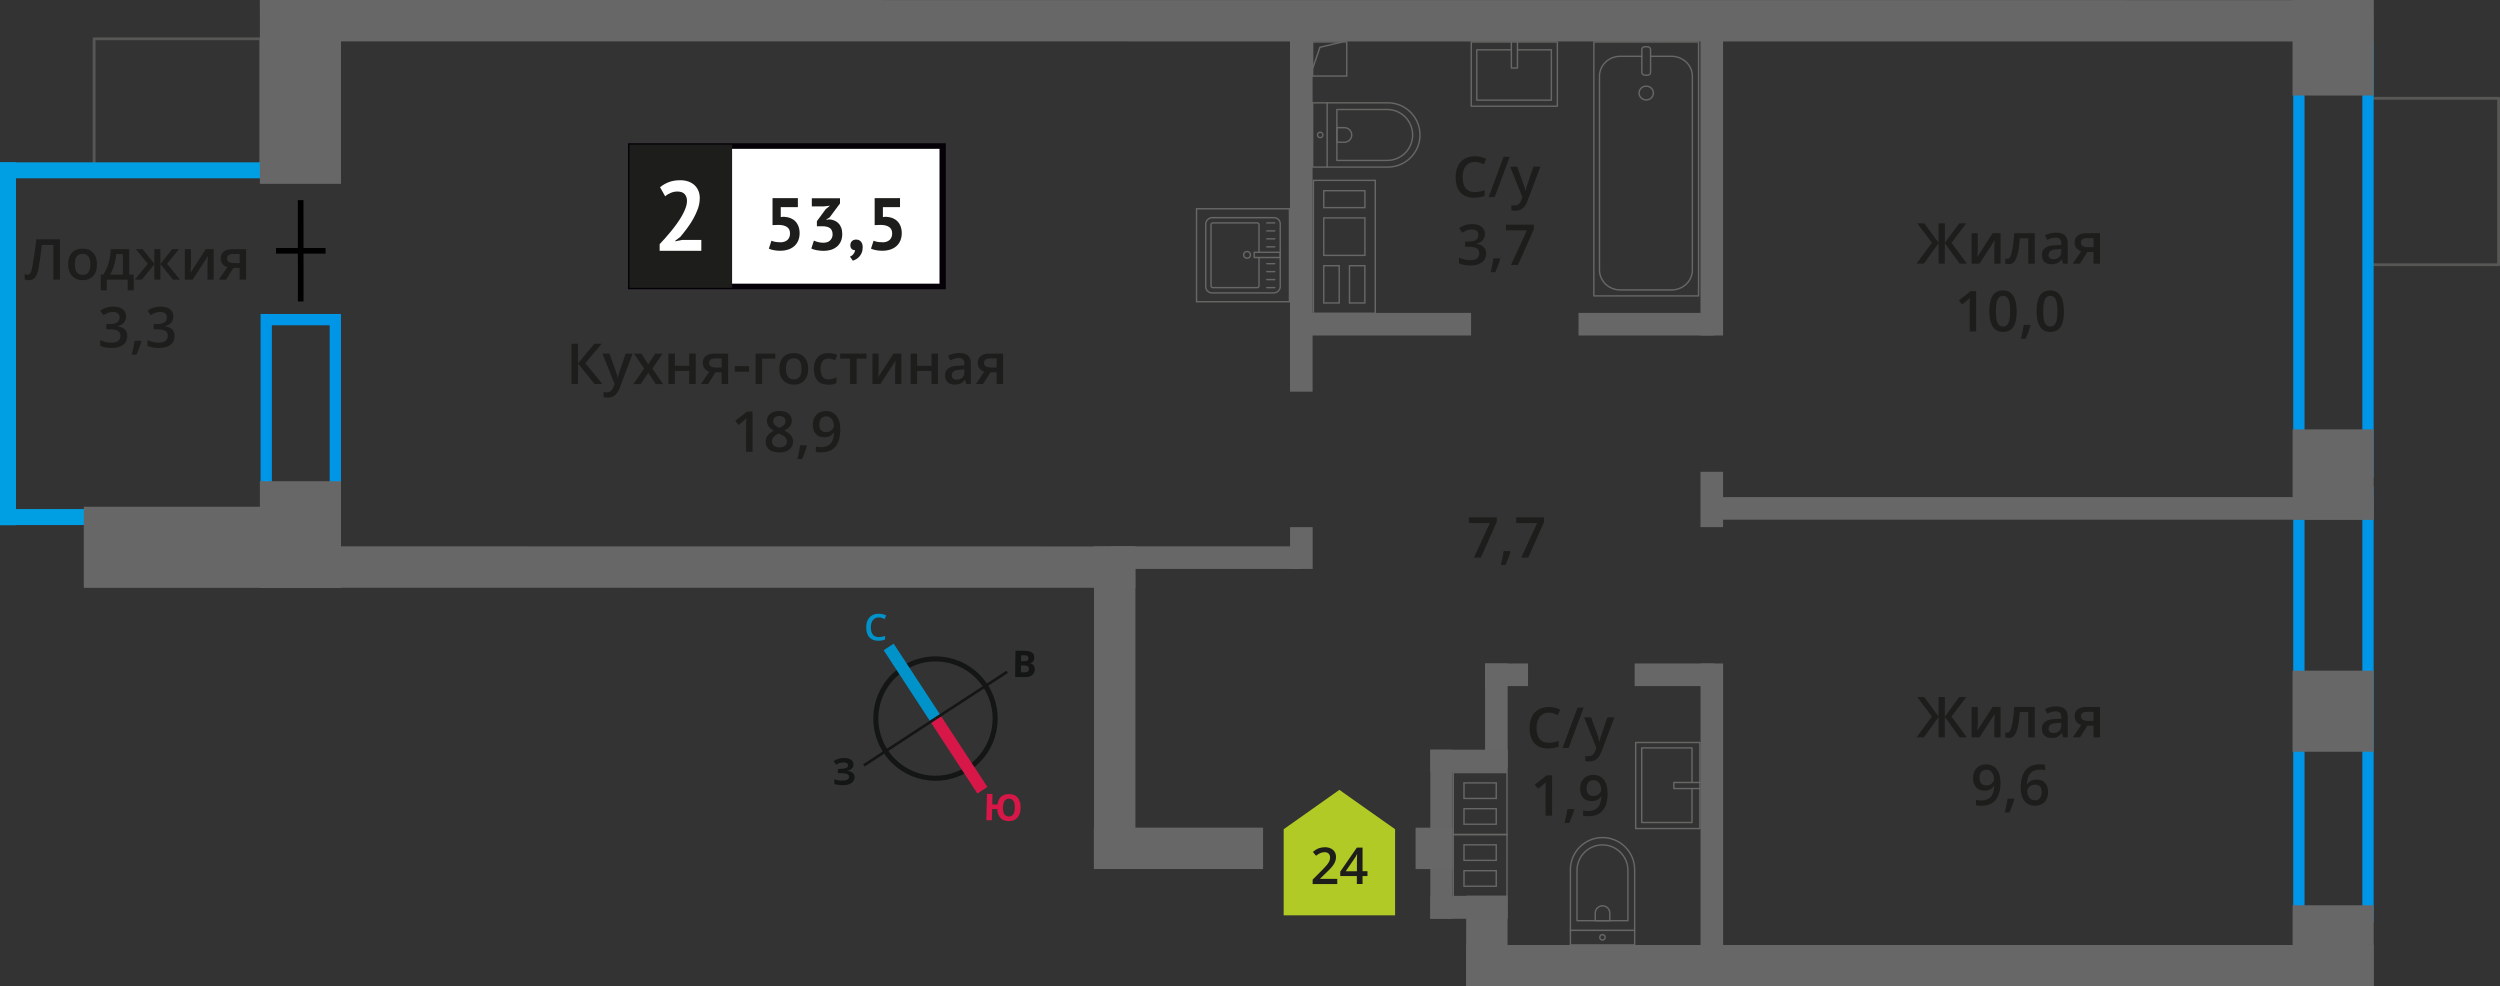 <?xml version="1.0" encoding="UTF-8"?>
<svg xmlns="http://www.w3.org/2000/svg" viewBox="0 0 442.77 174.69">
  <rect x="0" y="0" width="442.77" height="174.69" fill="#333333" stroke="none"/>
  <defs>
    <style>
      .cls-1 {
        stroke: #0093ca;
      }

      .cls-1, .cls-2, .cls-3, .cls-4, .cls-5, .cls-6, .cls-7 {
        fill: none;
      }

      .cls-1, .cls-2, .cls-5, .cls-6, .cls-7 {
        stroke-miterlimit: 10;
      }

      .cls-1, .cls-6 {
        stroke-width: 2.12px;
      }

      .cls-8 {
        fill: #676767;
      }

      .cls-8, .cls-9, .cls-10, .cls-11, .cls-12, .cls-13, .cls-14, .cls-15, .cls-16, .cls-17, .cls-18, .cls-19 {
        stroke-width: 0px;
      }

      .cls-2 {
        stroke: #000;
      }

      .cls-9 {
        fill: #676766;
      }

      .cls-10 {
        fill: #0093ca;
      }

      .cls-11 {
        fill: #666;
      }

      .cls-12 {
        fill: #050007;
      }

      .cls-3, .cls-4 {
        stroke-linecap: round;
        stroke-linejoin: round;
      }

      .cls-3, .cls-5 {
        stroke: #676766;
        stroke-width: .25px;
      }

      .cls-4 {
        stroke: #575756;
      }

      .cls-4, .cls-20 {
        stroke-width: .5px;
      }

      .cls-13, .cls-20 {
        fill: #1d1d1b;
      }

      .cls-14 {
        fill: #0096e7;
      }

      .cls-20 {
        stroke: #1d1d1b;
        stroke-miterlimit: 22.93;
      }

      .cls-15 {
        fill: #141515;
      }

      .cls-16 {
        fill: #d61747;
      }

      .cls-17 {
        fill: #fff;
      }

      .cls-6 {
        stroke: #d61747;
      }

      .cls-18 {
        fill: #009fe3;
      }

      .cls-19 {
        fill: #b2ca25;
        fill-rule: evenodd;
      }

      .cls-7 {
        stroke: #141515;
        stroke-width: .9px;
      }
    </style>
  </defs>
  <g id="vent">
    <g>
      <rect class="cls-5" x="232.48" y="7.43" width="6.04" height="6.04"/>
      <polyline class="cls-5" points="232.48 12.16 233.77 8.38 237.72 7.43"/>
    </g>
    <path class="cls-9" d="M232.74,32.07h10.71v1.58h0v3.25s0,1.58,0,1.58h0v6.63s0,.25,0,.25h0v1.58h0v6.6s0,.25,0,.25h0v1.58h-10.71v-1.58h0v-6.6s0-.25,0-.25h0v-1.58h0v-6.63s0-.25,0-.25h0v-1.58h0v-3s0-.25,0-.25h0v-1.58M241.86,36.9v-3.25h-7.29s-.25,0-.25,0v3.25h7.29s.25,0,.25,0M241.86,45.35v-6.88h-7.29s-.25,0-.25,0v6.63s0,.25,0,.25h7.29s.25,0,.25,0M237.31,53.78v-6.6s0-.25,0-.25h-2.99v6.6s0,.25,0,.25h2.74s.25,0,.25,0M238.88,53.78h2.97v-6.85h-2.97v6.6s0,.25,0,.25M232.49,31.82v2.08h0v2.75h0v2.08h0v6.38h0v2.08h0v6.35h0v2.08h11.21s0-2.08,0-2.08h0v-6.35h0v-2.08h0v-6.38h0v-2.08h0v-2.75h0v-2.08h-11.21ZM241.61,36.65h-7.04v-2.75h7.04v2.75h0ZM241.61,45.1h-7.04s0-6.38,0-6.38h7.04v6.38h0ZM237.06,53.53h-2.49s0-6.35,0-6.35h2.49v6.35h0ZM239.13,53.53v-6.35h2.47v6.35h-2.47Z"/>
  </g>
  <g id="conditioner">
    <rect class="cls-4" x="416.45" y="20.83" width="29.48" height="22.66" transform="translate(399.03 463.34) rotate(-90)"/>
    <rect class="cls-4" x="16.67" y="6.88" width="29.48" height="22.66" transform="translate(62.82 36.41) rotate(-180)"/>
  </g>
  <g id="window">
    <path class="cls-14" d="M58.39,57.61v36.34h-10.24v-36.34h10.24M60.39,55.61h-14.24v40.34h14.24v-40.34h0Z"/>
    <path class="cls-14" d="M418.39,9.43v73.13h-10.24V9.43h10.24M420.39,7.43h-14.24v77.13h14.24V7.43h0Z"/>
    <path class="cls-14" d="M418.39,88.22v73.13h-10.24v-73.13h10.24M420.39,86.22h-14.24v77.13h14.24v-77.13h0Z"/>
    <rect class="cls-18" x="0" y="28.75" width="2.83" height="64.27"/>
    <rect class="cls-18" x="0" y="90.16" width="46.87" height="2.83"/>
    <rect class="cls-18" x="0" y="28.75" width="46.87" height="2.83"/>
  </g>
  <g id="doors">
    <g>
      <line class="cls-2" x1="53.26" y1="53.39" x2="53.25" y2="35.44"/>
      <line class="cls-2" x1="57.66" y1="44.42" x2="48.88" y2="44.42"/>
    </g>
  </g>
  <g id="furniture">
    <g>
      <path class="cls-3" d="M232.48,18.21h13.32c3.14,0,5.69,2.55,5.69,5.69h0c0,3.14-2.55,5.69-5.69,5.69h-13.32v-11.38h0Z"/>
      <path class="cls-3" d="M236.77,19.39h8.91c2.49,0,4.51,2.02,4.51,4.51h0c0,2.49-2.02,4.51-4.51,4.51h-8.91v-9.02h0Z"/>
      <path class="cls-3" d="M236.77,22.61h1.34c.71,0,1.29.58,1.29,1.29h0c0,.71-.58,1.29-1.29,1.29h-1.34v-2.58h0Z"/>
      <circle class="cls-3" cx="233.82" cy="23.9" r=".48"/>
      <line class="cls-3" x1="235.05" y1="29.59" x2="235.05" y2="18.21"/>
    </g>
    <g>
      <path class="cls-3" d="M274.31,152.16h13.32c3.14,0,5.69,2.55,5.69,5.69h0c0,3.14-2.55,5.69-5.69,5.69h-13.32v-11.38h0Z" transform="translate(125.97 441.66) rotate(-90)"/>
      <path class="cls-3" d="M277.1,151.83h8.91c2.49,0,4.51,2.02,4.51,4.51h0c0,2.49-2.02,4.51-4.51,4.51h-8.91v-9.02h0Z" transform="translate(127.47 440.16) rotate(-90)"/>
      <path class="cls-3" d="M282.5,160.45h1.34c.71,0,1.29.58,1.29,1.29h0c0,.71-.58,1.29-1.29,1.29h-1.34v-2.58h0Z" transform="translate(122.08 445.56) rotate(-90)"/>
      <circle class="cls-3" cx="283.81" cy="166.01" r=".48"/>
      <line class="cls-3" x1="289.5" y1="164.77" x2="278.12" y2="164.77"/>
    </g>
    <g>
      <rect class="cls-3" x="262.52" y="5.5" width="11.38" height="15.25" transform="translate(281.32 -255.09) rotate(90)"/>
      <polyline class="cls-3" points="268.75 7.43 268.75 12.05 267.68 12.05 267.67 7.43"/>
      <polyline class="cls-3" points="268.75 8.83 274.76 8.82 274.76 17.74 261.55 17.74 261.55 8.83 267.67 8.83"/>
    </g>
    <g>
      <rect class="cls-3" x="289.69" y="131.49" width="11.38" height="15.25" transform="translate(590.76 278.24) rotate(-180)"/>
      <polyline class="cls-3" points="301.07 139.66 296.45 139.66 296.45 138.58 301.07 138.58"/>
      <polyline class="cls-3" points="299.67 139.66 299.67 145.67 290.76 145.67 290.76 132.46 299.67 132.46 299.67 138.58"/>
    </g>
    <g>
      <rect class="cls-3" x="282.28" y="7.43" width="18.55" height="44.98"/>
      <rect class="cls-3" x="290.78" y="8.28" width="1.55" height="5.03" rx=".49" ry=".49"/>
      <path class="cls-3" d="M290.78,9.97h-3.82c-2.03,0-3.68,1.58-3.68,3.53v34.32c0,1.95,1.65,3.53,3.69,3.53h9.08c2.03,0,3.68-1.58,3.68-3.53V13.5c0-1.95-1.65-3.53-3.69-3.53h-3.71"/>
      <ellipse class="cls-3" cx="291.56" cy="16.48" rx="1.27" ry="1.22"/>
    </g>
    <g>
      <g>
        <rect class="cls-3" x="213.49" y="38.61" width="13.32" height="13.19" rx="1.09" ry="1.09" transform="translate(174.94 265.36) rotate(-90)"/>
        <path class="cls-3" d="M222.98,44.68v-4.88c0-.18-.14-.32-.32-.32h-7.86c-.18,0-.32.14-.32.32v10.82c0,.18.14.32.32.32h7.86c.18,0,.32-.14.32-.32v-5.01"/>
        <circle class="cls-3" cx="220.86" cy="45.14" r=".6"/>
        <rect class="cls-3" x="223.97" y="42.84" width=".93" height="4.61" transform="translate(179.29 269.58) rotate(-90)"/>
        <line class="cls-3" x1="225.77" y1="50.94" x2="224.36" y2="50.94"/>
        <line class="cls-3" x1="225.77" y1="49.52" x2="224.36" y2="49.52"/>
        <line class="cls-3" x1="225.77" y1="48.11" x2="224.36" y2="48.11"/>
        <line class="cls-3" x1="225.77" y1="46.7" x2="224.36" y2="46.7"/>
        <line class="cls-3" x1="225.77" y1="43.72" x2="224.36" y2="43.72"/>
        <line class="cls-3" x1="225.77" y1="42.3" x2="224.36" y2="42.3"/>
        <line class="cls-3" x1="225.77" y1="40.89" x2="224.36" y2="40.89"/>
        <line class="cls-3" x1="225.77" y1="39.48" x2="224.36" y2="39.48"/>
      </g>
      <path class="cls-9" d="M228.25,37.1v16.21h-16.21v-16.21h16.21M228.5,36.85h-16.71v16.71h16.71v-16.71h0Z"/>
    </g>
  </g>
  <g id="walls">
    <rect class="cls-8" x="198.65" y="35.54" width="63.66" height="4" transform="translate(268.01 -192.94) rotate(90)"/>
    <rect class="cls-8" x="226.78" y="95.06" width="7.4" height="4" transform="translate(327.54 -133.42) rotate(90)"/>
    <rect class="cls-8" x="276.32" y="30.56" width="53.71" height="4" transform="translate(335.73 -270.61) rotate(90)"/>
    <rect class="cls-8" x="276.32" y="142.36" width="53.71" height="4" transform="translate(447.54 -158.81) rotate(90)"/>
    <rect class="cls-8" x="255.81" y="124.73" width="18.44" height="4" transform="translate(391.75 -138.3) rotate(90)"/>
    <rect class="cls-8" x="298.27" y="86.46" width="9.8" height="4" transform="translate(391.63 -214.71) rotate(90)"/>
    <rect class="cls-8" x="263.03" y="117.51" width="7.61" height="4" transform="translate(533.66 239.02) rotate(180)"/>
    <rect class="cls-8" x="289.5" y="117.51" width="14.08" height="4" transform="translate(593.09 239.02) rotate(180)"/>
    <rect class="cls-8" x="196.71" y="96.76" width="33.76" height="4" transform="translate(427.19 197.52) rotate(180)"/>
    <rect class="cls-8" x="279.56" y="55.41" width="24.02" height="4" transform="translate(583.15 114.83) rotate(180)"/>
    <rect class="cls-8" x="302.2" y="88.05" width="118.2" height="4" transform="translate(722.59 180.09) rotate(180)"/>
    <rect class="cls-8" x="229.44" y="55.41" width="31.1" height="4" transform="translate(489.98 114.83) rotate(180)"/>
    <rect class="cls-8" x="36.93" y="9.1" width="32.56" height="14.36" transform="translate(69.49 -36.93) rotate(90)"/>
    <rect class="cls-8" x="43.77" y="87.49" width="18.88" height="14.36" transform="translate(147.88 41.46) rotate(90)"/>
    <rect class="cls-8" x="404.75" y="1.28" width="16.92" height="14.36" transform="translate(421.67 -404.75) rotate(90)"/>
    <rect class="cls-8" x="405.21" y="76.86" width="16" height="14.36" transform="translate(497.26 -329.16) rotate(90)"/>
    <rect class="cls-8" x="406.03" y="118.78" width="14.36" height="14.36" transform="translate(539.17 -287.25) rotate(90)"/>
    <rect class="cls-8" x="406.03" y="160.32" width="14.36" height="14.36" transform="translate(580.72 -245.7) rotate(90)"/>
    <rect class="cls-8" x="14.85" y="89.74" width="45.55" height="14.36" transform="translate(75.24 193.85) rotate(-180)"/>
    <polygon class="cls-8" points="46.03 0 420.35 .02 420.4 7.35 46.08 7.33 46.03 0"/>
    <polygon class="cls-8" points="46.03 96.76 201.06 96.78 201.08 104.11 46.05 104.09 46.03 96.76"/>
    <rect class="cls-8" x="168.84" y="121.66" width="57.14" height="7.33" transform="translate(322.75 -72.07) rotate(90)"/>
    <rect class="cls-8" x="255.34" y="163" width="16.03" height="7.33" transform="translate(430.09 -96.65) rotate(90.02)"/>
    <rect class="cls-8" x="193.74" y="146.56" width="29.97" height="7.33" transform="translate(417.44 300.47) rotate(-180)"/>
    <g>
      <path class="cls-9" d="M257.51,136.95h9.27v1.58h0v3s0,1.58,0,1.58h0v2.75s0,.25,0,.25h0v1.58h-9.27v-1.58h0v-3s0-1.58,0-1.58h0v-3s0-1.58,0-1.58M265.12,141.53v-3h-5.96v2.75s0,.25,0,.25h5.71s.25,0,.25,0M265.12,146.1v-3h-5.96v3h5.71s.25,0,.25,0M257.26,136.7v2.08h0v2.5h0v2.08h0v2.5h0v2.08h0s2.15,0,2.15,0h0s7.61,0,7.61,0v-2.08h0v-2.5h0v-2.08h0v-2.5h0v-2.08h-9.77ZM264.87,141.28h-5.46s0-2.5,0-2.5h5.46v2.5h0ZM264.87,145.85h-5.46v-2.5h5.46v2.5h0Z"/>
      <path class="cls-9" d="M257.51,147.92h9.27v1.58h0v3s0,1.58,0,1.58h0v2.75s0,.25,0,.25h0v1.58h-9.27v-1.58h0v-3s0-1.58,0-1.58h0v-3s0-1.58,0-1.58M265.12,152.5v-3h-5.96v2.75s0,.25,0,.25h5.71s.25,0,.25,0M265.12,157.08v-3h-5.96v3h5.71s.25,0,.25,0M257.26,147.67v2.08h0v2.5h0v2.08h0v2.5h0v2.08h0s2.15,0,2.15,0h0s7.61,0,7.61,0v-2.08h0v-2.5h0v-2.08h0v-2.5h0v-2.08h-9.77ZM264.87,152.25h-5.46s0-2.5,0-2.5h5.46v2.5h0ZM264.87,156.83h-5.46v-2.5h5.46v2.5h0Z"/>
      <rect class="cls-11" x="253.32" y="132.78" width="13.71" height="3.94"/>
      <rect class="cls-11" x="253.32" y="158.78" width="13.71" height="3.94"/>
      <rect class="cls-11" x="240.32" y="145.78" width="29.94" height="3.94" transform="translate(403.04 -107.54) rotate(90)"/>
      <rect class="cls-8" x="250.72" y="146.56" width="6.54" height="7.33" transform="translate(507.97 300.48) rotate(-180)"/>
    </g>
    <rect class="cls-8" x="259.69" y="167.35" width="160.7" height="7.33" transform="translate(680.07 342.05) rotate(-180)"/>
    <g>
      <path class="cls-7" d="M159.91,118.42c4.89-3.2,11.44-1.83,14.62,3.07,3.19,4.87,1.83,11.44-3.07,14.62-4.89,3.2-11.44,1.83-14.62-3.07-3.2-4.89-1.83-11.44,3.07-14.62h0Z"/>
      <line class="cls-1" x1="157.39" y1="114.58" x2="165.69" y2="127.27"/>
      <line class="cls-6" x1="173.99" y1="139.96" x2="165.69" y2="127.27"/>
      <polygon class="cls-15" points="152.86 135.36 165.55 127.06 165.81 127.46 153.13 135.76 152.86 135.36"/>
      <polygon class="cls-15" points="178.25 118.78 165.55 127.06 165.81 127.46 178.51 119.18 178.25 118.78"/>
      <path class="cls-10" d="M155.63,109.35c-.44,0-.77.17-1.02.48-.25.29-.38.73-.38,1.27,0,.56.13,1,.35,1.29.25.29.58.44,1.04.44.21,0,.4-.02.58-.06.19-.04.38-.08.56-.15v.65c-.35.15-.77.21-1.23.21-.69,0-1.21-.21-1.57-.63-.38-.4-.54-1-.54-1.75,0-.48.08-.92.25-1.27.19-.35.44-.65.77-.84s.73-.29,1.19-.29.9.1,1.32.29l-.27.65c-.17-.08-.33-.15-.5-.21-.19-.04-.35-.08-.56-.08h0Z"/>
      <path class="cls-16" d="M180.76,143.09c-.02.75-.22,1.33-.58,1.74-.36.41-.89.61-1.56.59-.61-.01-1.08-.19-1.43-.56-.35-.36-.54-.89-.57-1.56l-.9-.02-.05,2-.98-.02.11-4.66.98.02-.04,1.84.92.02c.08-.62.3-1.08.66-1.4.36-.3.83-.46,1.43-.45.67.02,1.16.24,1.51.66.34.43.52,1.02.5,1.79h0ZM177.63,143.01c-.01.5.08.9.24,1.18.18.26.43.41.76.42.71.02,1.08-.5,1.1-1.54.01-.52-.06-.92-.24-1.2-.16-.25-.41-.41-.76-.42s-.61.13-.8.38c-.17.27-.29.66-.3,1.18h0Z"/>
      <path class="cls-15" d="M179.85,115.24l1.46.02c.65,0,1.13.1,1.42.29.31.19.45.49.45.9,0,.27-.07.5-.2.69-.15.17-.32.29-.53.31v.04c.29.07.5.19.62.36.12.19.2.44.2.73,0,.42-.18.75-.47.98-.32.25-.74.37-1.26.36l-1.75-.02.06-4.66ZM180.83,117.09h.56c.27.01.46-.03.59-.11s.17-.21.17-.42c0-.17-.06-.29-.18-.38-.12-.09-.33-.13-.62-.13h-.5s-.01,1.04-.01,1.04ZM180.82,117.86v1.21s.61,0,.61,0c.27,0,.48-.04.61-.14.13-.1.19-.27.19-.48,0-.38-.26-.59-.81-.59h-.61Z"/>
      <path class="cls-15" d="M151.17,135.37c0,.29-.09.55-.32.74-.2.21-.47.35-.85.4v.02c.44.03.76.15.99.33.23.18.37.43.37.74.01.44-.17.78-.5,1.04-.35.26-.83.4-1.43.41-.69.02-1.23-.05-1.66-.21l-.02-.84c.19.08.44.16.72.21.25.04.5.05.75.04.77-.02,1.16-.24,1.15-.7,0-.21-.13-.37-.39-.47-.25-.1-.63-.15-1.13-.14h-.44s-.02-.76-.02-.76h.4c.5-.02.85-.07,1.08-.16.21-.11.33-.26.32-.49,0-.15-.07-.27-.22-.37-.15-.08-.36-.14-.65-.13-.44.01-.85.15-1.24.41l-.45-.64c.27-.17.54-.33.85-.42.29-.07.62-.12.98-.13.5-.01.92.08,1.22.28.3.2.47.47.48.82h0Z"/>
    </g>
  </g>
  <g id="text">
    <g>
      <g>
        <path class="cls-13" d="M106.69,68.02h-1.37l-2.94-3.62v3.62h-1.17v-7.14h1.17v3.46l2.89-3.46h1.28l-2.88,3.45,3.02,3.69Z"/>
        <path class="cls-13" d="M106.69,62.62h1.25l1.1,3.06c.17.44.28.85.33,1.23h.04c.03-.18.08-.4.16-.65.08-.26.49-1.47,1.24-3.64h1.24l-2.31,6.12c-.42,1.12-1.12,1.68-2.1,1.68-.25,0-.5-.03-.74-.08v-.91c.17.04.37.06.59.06.55,0,.94-.32,1.17-.96l.2-.51-2.17-5.4Z"/>
        <path class="cls-13" d="M114.08,65.27l-1.81-2.64h1.31l1.23,1.89,1.24-1.89h1.3l-1.82,2.64,1.91,2.76h-1.3l-1.33-2.02-1.33,2.02h-1.3l1.9-2.76Z"/>
        <path class="cls-13" d="M119.53,62.62v2.17h2.54v-2.17h1.15v5.4h-1.15v-2.33h-2.54v2.33h-1.15v-5.4h1.15Z"/>
        <path class="cls-13" d="M125.41,68.02h-1.28l1.5-2.21c-.36-.1-.65-.29-.86-.56s-.31-.6-.31-1c0-.51.18-.91.55-1.2s.86-.43,1.49-.43h2.46v5.4h-1.15v-2.08h-1.09l-1.31,2.08ZM125.58,64.26c0,.28.1.48.32.62.21.14.49.21.85.21h1.07v-1.6h-1.25c-.31,0-.55.07-.72.2-.17.13-.26.32-.26.57Z"/>
        <path class="cls-13" d="M130.14,65.83v-.98h2.51v.98h-2.51Z"/>
        <path class="cls-13" d="M137.31,62.62v.9h-2.34v4.5h-1.15v-5.4h3.49Z"/>
        <path class="cls-13" d="M143.14,65.31c0,.88-.23,1.57-.68,2.07-.45.5-1.08.74-1.89.74-.5,0-.95-.11-1.34-.34-.39-.23-.69-.55-.89-.98-.21-.43-.31-.92-.31-1.48,0-.88.22-1.56.67-2.05.45-.49,1.08-.74,1.9-.74s1.4.25,1.86.75.68,1.18.68,2.03ZM139.21,65.31c0,1.25.46,1.87,1.38,1.87s1.37-.62,1.37-1.87-.46-1.85-1.38-1.85c-.48,0-.83.16-1.05.48-.22.32-.32.78-.32,1.37Z"/>
        <path class="cls-13" d="M146.64,68.12c-.82,0-1.44-.24-1.86-.71-.42-.48-.64-1.16-.64-2.05s.22-1.61.67-2.09c.45-.49,1.09-.73,1.93-.73.57,0,1.08.11,1.54.32l-.35.92c-.49-.19-.89-.28-1.2-.28-.93,0-1.4.62-1.4,1.86,0,.61.12,1.06.35,1.37.23.3.57.46,1.02.46.51,0,.99-.13,1.45-.38v1c-.21.12-.42.21-.66.26-.23.05-.52.08-.85.08Z"/>
        <path class="cls-13" d="M153.47,62.62v.9h-1.76v4.5h-1.15v-4.5h-1.76v-.9h4.67Z"/>
        <path class="cls-13" d="M155.61,62.62v2.77c0,.32-.03.8-.08,1.42l2.71-4.19h1.4v5.4h-1.1v-2.72c0-.15,0-.39.03-.73.02-.33.03-.58.05-.73l-2.7,4.18h-1.4v-5.4h1.1Z"/>
        <path class="cls-13" d="M162.43,62.62v2.17h2.54v-2.17h1.15v5.4h-1.15v-2.33h-2.54v2.33h-1.15v-5.4h1.15Z"/>
        <path class="cls-13" d="M171.14,68.02l-.23-.75h-.04c-.26.33-.52.55-.79.67-.26.12-.6.18-1.02.18-.53,0-.95-.14-1.24-.43-.3-.29-.45-.69-.45-1.22,0-.56.21-.98.62-1.26s1.04-.44,1.89-.46l.93-.03v-.29c0-.34-.08-.6-.24-.77-.16-.17-.41-.26-.75-.26-.28,0-.54.04-.8.12-.25.08-.5.18-.73.29l-.37-.82c.29-.15.61-.27.96-.35.35-.08.68-.12.99-.12.69,0,1.21.15,1.55.45.35.3.53.77.53,1.41v3.64h-.82ZM169.43,67.24c.42,0,.75-.12,1-.35.25-.23.38-.56.38-.98v-.47l-.69.03c-.54.02-.93.11-1.18.27-.25.16-.37.41-.37.74,0,.24.07.43.21.56s.36.2.64.2Z"/>
        <path class="cls-13" d="M174.11,68.02h-1.28l1.5-2.21c-.36-.1-.65-.29-.86-.56s-.31-.6-.31-1c0-.51.18-.91.55-1.2s.86-.43,1.49-.43h2.46v5.4h-1.15v-2.08h-1.09l-1.31,2.08ZM174.28,64.26c0,.28.1.48.32.62.21.14.49.21.85.21h1.07v-1.6h-1.25c-.31,0-.55.07-.72.2-.17.13-.26.32-.26.57Z"/>
        <path class="cls-13" d="M133.29,80.02h-1.15v-4.61c0-.55.01-.99.04-1.31-.08.08-.17.17-.28.26-.11.09-.47.39-1.1.9l-.58-.73,2.1-1.65h.96v7.14Z"/>
        <path class="cls-13" d="M138.04,72.79c.68,0,1.21.16,1.61.47.39.31.59.73.59,1.25,0,.73-.44,1.32-1.32,1.75.56.28.96.58,1.19.88.24.31.35.65.35,1.04,0,.59-.22,1.06-.65,1.42-.43.36-1.02.53-1.76.53s-1.38-.17-1.8-.5-.64-.8-.64-1.41c0-.4.11-.75.33-1.07.22-.32.59-.6,1.1-.85-.44-.26-.75-.54-.93-.83-.19-.29-.28-.62-.28-.98,0-.52.2-.93.61-1.24s.94-.46,1.59-.46ZM136.72,78.17c0,.34.12.6.36.79.24.19.56.28.97.28s.75-.1.98-.29c.23-.19.35-.46.35-.79,0-.26-.11-.5-.32-.72-.21-.22-.54-.42-.98-.61l-.14-.06c-.43.19-.74.4-.93.62-.19.23-.28.49-.28.78ZM138.03,73.68c-.33,0-.59.08-.79.24s-.3.38-.3.66c0,.17.04.32.11.45.07.13.18.25.31.36.14.11.37.24.69.39.39-.17.67-.35.83-.54.16-.19.24-.41.24-.67,0-.28-.1-.5-.3-.66-.2-.16-.47-.24-.8-.24Z"/>
        <path class="cls-13" d="M142.91,78.97c-.16.61-.44,1.39-.86,2.34h-.84c.22-.88.39-1.7.5-2.45h1.13l.07.11Z"/>
        <path class="cls-13" d="M148.83,75.93c0,1.41-.28,2.46-.85,3.15s-1.42,1.04-2.56,1.04c-.43,0-.74-.03-.93-.08v-.96c.29.08.58.12.87.12.77,0,1.35-.21,1.73-.62.38-.42.59-1.07.62-1.96h-.06c-.19.29-.42.5-.7.63-.27.13-.59.2-.96.2-.63,0-1.13-.2-1.49-.59-.36-.39-.54-.93-.54-1.62,0-.75.21-1.34.63-1.78.42-.44.99-.66,1.71-.66.51,0,.95.12,1.33.37.38.25.67.61.87,1.08.21.47.31,1.03.31,1.69ZM146.34,73.74c-.4,0-.7.13-.91.39s-.32.62-.32,1.09c0,.41.1.73.3.96.2.23.5.35.9.35s.71-.12.98-.35c.26-.23.4-.5.4-.81,0-.29-.06-.56-.17-.81-.11-.25-.27-.45-.47-.6s-.43-.22-.69-.22Z"/>
      </g>
      <g>
        <rect class="cls-17" x="111.73" y="25.86" width="54.7" height="24.87"/>
        <path class="cls-12" d="M166.42,26.36h-54.1v23.88h54.1v-23.88ZM111.78,25.37h55.73v25.86h-56.28v-25.86h.55Z"/>
        <rect class="cls-20" x="111.73" y="25.86" width="17.68" height="24.87"/>
        <g>
          <path class="cls-13" d="M138.14,42.92c.57,0,1.01-.14,1.32-.42.3-.28.46-.66.46-1.15,0-.52-.18-.9-.54-1.15-.36-.24-.87-.37-1.53-.37l-1.03.04v-4.78h4.49v1.59h-3.03v1.76l.54-.05c.43.02.81.1,1.16.23.34.14.64.33.88.58.24.25.43.55.56.9.13.35.2.75.2,1.18,0,.51-.09.96-.26,1.36-.17.39-.42.72-.72.98-.31.26-.67.46-1.09.59-.42.13-.88.2-1.37.2-.39,0-.76-.03-1.12-.1-.35-.07-.65-.15-.89-.27l.46-1.41c.2.09.42.15.66.2.24.05.53.07.87.07Z"/>
          <path class="cls-13" d="M145.81,42.99c.54,0,.95-.14,1.23-.43.28-.29.42-.63.42-1.04,0-.49-.15-.86-.44-1.1-.3-.23-.76-.35-1.4-.35h-.94v-.9l1.58-2.15.74-.59-1.03.12h-2.19v-1.44h4.99v.93l-1.84,2.47-.57.35v.07l.55-.08c.3.03.59.1.87.21.27.11.51.28.72.49s.37.48.49.79c.12.31.18.68.18,1.08,0,.51-.08.96-.25,1.33-.17.37-.4.69-.71.94s-.65.44-1.05.56c-.4.12-.83.18-1.29.18-.38,0-.78-.04-1.19-.11-.41-.07-.74-.17-.99-.3l.46-1.41c.23.11.48.21.75.27.27.07.58.11.92.11Z"/>
          <path class="cls-13" d="M150.61,43.4c0-.3.1-.53.29-.71s.44-.26.72-.26c.37,0,.65.12.86.37.21.24.31.57.31.97s-.06.73-.18,1.01c-.12.28-.27.52-.45.7-.18.19-.37.34-.57.45-.2.11-.39.19-.55.24l-.5-.71c.23-.1.44-.25.61-.47.17-.22.27-.45.29-.69-.2.03-.39-.04-.57-.18-.18-.15-.27-.39-.27-.72Z"/>
          <path class="cls-13" d="M156.23,42.92c.57,0,1.01-.14,1.32-.42.3-.28.46-.66.46-1.15,0-.52-.18-.9-.54-1.15-.36-.24-.87-.37-1.53-.37l-1.03.04v-4.78h4.49v1.59h-3.03v1.76l.54-.05c.43.02.81.1,1.16.23.34.14.64.33.88.58.24.25.43.55.56.9.13.35.2.75.2,1.18,0,.51-.09.96-.26,1.36-.17.39-.42.72-.72.98-.31.26-.67.46-1.09.59-.42.13-.88.2-1.37.2-.39,0-.76-.03-1.12-.1-.35-.07-.65-.15-.89-.27l.46-1.41c.2.09.42.15.66.2.24.05.53.07.87.07Z"/>
        </g>
        <path class="cls-17" d="M123.93,35.14c0,.6-.11,1.2-.32,1.81-.22.61-.49,1.2-.82,1.79-.33.59-.7,1.15-1.1,1.69-.4.54-.8,1.04-1.18,1.5l-.93.72v.09l1.26-.25h3.37v1.93h-7.38v-1.18c.28-.29.6-.63.95-1.03.35-.39.7-.81,1.06-1.24.36-.44.7-.89,1.04-1.36.34-.47.64-.94.91-1.41.27-.47.48-.93.64-1.38.16-.44.24-.87.24-1.26,0-.48-.14-.88-.41-1.18-.27-.31-.71-.46-1.31-.46-.37,0-.76.08-1.15.24-.39.16-.72.36-.99.61l-.91-1.61c.46-.37.97-.68,1.55-.9.58-.23,1.26-.34,2.04-.34.5,0,.96.07,1.38.21.42.14.78.35,1.09.62.3.27.54.6.72,1.01.18.4.26.87.26,1.41Z"/>
      </g>
    </g>
    <g>
      <path class="cls-13" d="M261.04,98.76l2.82-6.12h-3.71v-1.01h4.94v.8l-2.81,6.33h-1.24Z"/>
      <path class="cls-13" d="M267.51,97.71c-.16.61-.44,1.38-.86,2.34h-.84c.22-.88.39-1.7.5-2.45h1.13l.07.11Z"/>
      <path class="cls-13" d="M269.42,98.76l2.82-6.12h-3.71v-1.01h4.94v.8l-2.81,6.33h-1.24Z"/>
    </g>
    <g>
      <path class="cls-13" d="M342.16,43l-2.61-3.45h1.25l2.54,3.46v-3.46h1.11v3.46l2.54-3.46h1.25l-2.61,3.45,2.72,3.69h-1.29l-2.61-3.62v3.62h-1.11v-3.62l-2.61,3.62h-1.3l2.73-3.69Z"/>
      <path class="cls-13" d="M350.28,41.3v2.77c0,.32-.03.8-.08,1.42l2.71-4.19h1.4v5.4h-1.1v-2.72c0-.15,0-.39.03-.73.02-.34.03-.58.05-.73l-2.7,4.18h-1.4v-5.4h1.1Z"/>
      <path class="cls-13" d="M360.38,46.7h-1.16v-4.5h-1.49c-.09,1.16-.21,2.06-.37,2.71-.16.65-.36,1.13-.61,1.43-.25.3-.57.45-.97.45-.25,0-.46-.04-.63-.11v-.9c.12.04.24.07.36.07.33,0,.59-.37.78-1.12.19-.75.34-1.89.45-3.43h3.63v5.4Z"/>
      <path class="cls-13" d="M365.4,46.7l-.23-.75h-.04c-.26.33-.52.55-.79.67-.26.12-.6.18-1.02.18-.53,0-.95-.14-1.24-.43-.3-.29-.45-.69-.45-1.22,0-.56.21-.98.62-1.26s1.04-.44,1.89-.46l.93-.03v-.29c0-.35-.08-.6-.24-.77-.16-.17-.41-.26-.75-.26-.28,0-.54.04-.8.12-.25.08-.5.18-.73.29l-.37-.82c.29-.15.61-.27.96-.35.35-.08.68-.12.99-.12.69,0,1.21.15,1.55.45.35.3.53.77.53,1.41v3.64h-.82ZM363.69,45.91c.42,0,.75-.12,1-.35.25-.23.38-.56.38-.98v-.47l-.69.03c-.54.02-.93.11-1.18.27-.25.16-.37.41-.37.74,0,.24.07.43.21.56s.36.2.64.2Z"/>
      <path class="cls-13" d="M368.38,46.7h-1.28l1.5-2.21c-.36-.1-.65-.29-.86-.56s-.31-.6-.31-1c0-.51.18-.91.55-1.2s.86-.43,1.49-.43h2.46v5.4h-1.15v-2.08h-1.09l-1.31,2.08ZM368.54,42.94c0,.28.1.48.32.62.21.14.49.21.85.21h1.07v-1.6h-1.25c-.31,0-.55.07-.72.2-.17.13-.26.32-.26.57Z"/>
      <path class="cls-13" d="M350,58.7h-1.15v-4.61c0-.55.01-.99.04-1.31-.08.08-.17.16-.28.26-.11.09-.47.39-1.1.9l-.58-.73,2.1-1.65h.96v7.14Z"/>
      <path class="cls-13" d="M357.18,55.13c0,1.24-.2,2.16-.6,2.76-.4.6-1.01.9-1.83.9s-1.4-.31-1.81-.93c-.41-.62-.62-1.53-.62-2.73s.2-2.19.6-2.79c.4-.6,1.01-.9,1.82-.9s1.4.31,1.81.94.62,1.54.62,2.74ZM353.49,55.13c0,.97.1,1.67.3,2.08.2.42.52.62.96.62s.76-.21.96-.63c.2-.42.3-1.12.3-2.08s-.1-1.65-.3-2.08c-.2-.43-.53-.64-.96-.64s-.76.21-.96.63c-.2.42-.3,1.12-.3,2.09Z"/>
      <path class="cls-13" d="M359.62,57.65c-.16.61-.44,1.38-.86,2.34h-.84c.22-.88.39-1.7.5-2.45h1.13l.07.11Z"/>
      <path class="cls-13" d="M365.55,55.13c0,1.24-.2,2.16-.6,2.76-.4.6-1.01.9-1.83.9s-1.4-.31-1.81-.93c-.41-.62-.62-1.53-.62-2.73s.2-2.19.6-2.79c.4-.6,1.01-.9,1.82-.9s1.4.31,1.81.94.62,1.54.62,2.74ZM361.87,55.13c0,.97.1,1.67.3,2.08.2.42.52.62.96.62s.76-.21.96-.63c.2-.42.3-1.12.3-2.08s-.1-1.65-.3-2.08c-.2-.43-.53-.64-.96-.64s-.76.21-.96.63c-.2.42-.3,1.12-.3,2.09Z"/>
    </g>
    <g>
      <path class="cls-13" d="M10.62,49.52h-1.17v-6.14h-2.03c-.26,2.08-.46,3.5-.62,4.25-.15.75-.37,1.28-.65,1.57-.28.29-.65.44-1.11.43-.24,0-.46-.04-.68-.12v-.97c.19.08.37.12.54.12.23,0,.42-.14.55-.42.13-.28.28-.9.43-1.87.16-.96.35-2.29.56-3.99h4.17v7.14Z"/>
      <path class="cls-13" d="M17.18,46.81c0,.88-.23,1.57-.68,2.07-.45.5-1.08.74-1.89.74-.5,0-.95-.11-1.34-.34-.39-.23-.69-.55-.89-.98-.21-.43-.31-.92-.31-1.48,0-.88.22-1.56.67-2.05.45-.49,1.08-.74,1.9-.74s1.4.25,1.86.75.68,1.18.68,2.03ZM13.25,46.81c0,1.25.46,1.87,1.38,1.87s1.37-.62,1.37-1.87-.46-1.85-1.38-1.85c-.48,0-.83.16-1.05.48-.22.32-.32.78-.32,1.37Z"/>
      <path class="cls-13" d="M23.68,51.43h-1.07v-1.91h-3.7v1.91h-1.06v-2.8h.44c.38-.55.69-1.21.92-1.99.23-.78.36-1.62.4-2.52h3.28v4.51h.79v2.8ZM21.76,48.63v-3.63h-1.16c-.06.67-.19,1.33-.39,1.98-.2.65-.44,1.2-.72,1.65h2.27Z"/>
      <path class="cls-13" d="M27.34,46.74v-2.62h1.07v2.62l2.08-2.62h1.21l-2.12,2.61,2.31,2.79h-1.26l-2.22-2.74v2.74h-1.07v-2.74l-2.21,2.74h-1.26l2.31-2.79-2.12-2.61h1.21l2.07,2.62Z"/>
      <path class="cls-13" d="M33.82,44.12v2.77c0,.32-.03.8-.08,1.42l2.71-4.19h1.4v5.4h-1.1v-2.72c0-.15,0-.39.03-.73.02-.33.03-.58.05-.73l-2.7,4.18h-1.4v-5.4h1.1Z"/>
      <path class="cls-13" d="M40.04,49.52h-1.28l1.5-2.21c-.36-.1-.65-.29-.86-.56s-.31-.6-.31-1c0-.51.18-.91.55-1.2s.86-.43,1.49-.43h2.46v5.4h-1.15v-2.08h-1.09l-1.31,2.08ZM40.2,45.76c0,.28.1.48.32.62.21.14.49.21.85.21h1.07v-1.6h-1.25c-.31,0-.55.07-.72.2-.17.13-.26.32-.26.57Z"/>
      <path class="cls-13" d="M22.33,56.03c0,.45-.13.83-.4,1.13-.26.3-.63.5-1.11.61v.04c.57.07,1,.25,1.29.54.29.28.43.66.43,1.13,0,.69-.24,1.22-.73,1.59-.49.37-1.17.56-2.07.56-.79,0-1.46-.13-2-.39v-1.02c.3.15.62.27.96.35.34.08.66.12.98.12.55,0,.97-.1,1.24-.31s.41-.52.41-.95c0-.38-.15-.66-.45-.84-.3-.18-.78-.27-1.43-.27h-.62v-.93h.63c1.14,0,1.71-.39,1.71-1.18,0-.31-.1-.54-.3-.71s-.49-.25-.88-.25c-.27,0-.53.04-.78.12-.25.08-.55.23-.89.45l-.56-.8c.65-.48,1.41-.72,2.28-.72.72,0,1.28.16,1.68.46.4.31.61.74.61,1.28Z"/>
      <path class="cls-13" d="M25.04,60.47c-.16.61-.44,1.39-.86,2.34h-.84c.22-.88.39-1.7.5-2.45h1.13l.07.11Z"/>
      <path class="cls-13" d="M30.71,56.03c0,.45-.13.83-.4,1.13-.26.3-.63.5-1.11.61v.04c.57.07,1,.25,1.29.54.29.28.43.66.43,1.13,0,.69-.24,1.22-.73,1.59-.49.37-1.17.56-2.07.56-.79,0-1.46-.13-2-.39v-1.02c.3.15.62.27.96.35.34.08.66.12.98.12.55,0,.97-.1,1.24-.31s.41-.52.41-.95c0-.38-.15-.66-.45-.84-.3-.18-.78-.27-1.43-.27h-.62v-.93h.63c1.14,0,1.71-.39,1.71-1.18,0-.31-.1-.54-.3-.71s-.49-.25-.88-.25c-.27,0-.53.04-.78.12-.25.08-.55.23-.89.45l-.56-.8c.65-.48,1.41-.72,2.28-.72.72,0,1.28.16,1.68.46.4.31.61.74.61,1.28Z"/>
    </g>
    <g>
      <path class="cls-13" d="M342.16,126.91l-2.61-3.45h1.25l2.54,3.46v-3.46h1.11v3.46l2.54-3.46h1.25l-2.61,3.45,2.72,3.69h-1.29l-2.61-3.62v3.62h-1.11v-3.62l-2.61,3.62h-1.3l2.73-3.69Z"/>
      <path class="cls-13" d="M350.28,125.2v2.77c0,.32-.03.8-.08,1.42l2.71-4.19h1.4v5.4h-1.1v-2.72c0-.15,0-.39.03-.73.02-.34.03-.58.05-.73l-2.7,4.18h-1.4v-5.4h1.1Z"/>
      <path class="cls-13" d="M360.38,130.6h-1.16v-4.5h-1.49c-.09,1.16-.21,2.06-.37,2.71-.16.65-.36,1.13-.61,1.43-.25.3-.57.45-.97.45-.25,0-.46-.04-.63-.11v-.9c.12.04.24.07.36.07.33,0,.59-.37.78-1.12.19-.75.34-1.89.45-3.43h3.63v5.4Z"/>
      <path class="cls-13" d="M365.4,130.6l-.23-.75h-.04c-.26.33-.52.55-.79.67-.26.12-.6.18-1.02.18-.53,0-.95-.14-1.24-.43-.3-.29-.45-.69-.45-1.22,0-.56.21-.98.62-1.26s1.04-.44,1.89-.46l.93-.03v-.29c0-.35-.08-.6-.24-.77-.16-.17-.41-.26-.75-.26-.28,0-.54.04-.8.12-.25.08-.5.18-.73.29l-.37-.82c.29-.15.61-.27.96-.35.35-.08.68-.12.99-.12.69,0,1.21.15,1.55.45.35.3.53.77.53,1.41v3.64h-.82ZM363.69,129.82c.42,0,.75-.12,1-.35.25-.23.38-.56.38-.98v-.47l-.69.03c-.54.02-.93.11-1.18.27-.25.16-.37.41-.37.74,0,.24.07.43.21.56s.36.2.64.2Z"/>
      <path class="cls-13" d="M368.38,130.6h-1.28l1.5-2.21c-.36-.1-.65-.29-.86-.56s-.31-.6-.31-1c0-.51.18-.91.55-1.2s.86-.43,1.49-.43h2.46v5.4h-1.15v-2.08h-1.09l-1.31,2.08ZM368.54,126.84c0,.28.1.48.32.62.21.14.49.21.85.21h1.07v-1.6h-1.25c-.31,0-.55.07-.72.2-.17.13-.26.32-.26.57Z"/>
      <path class="cls-13" d="M354.31,138.51c0,1.41-.28,2.46-.85,3.15s-1.42,1.04-2.56,1.04c-.43,0-.74-.03-.93-.08v-.96c.29.08.58.12.87.12.77,0,1.35-.21,1.73-.62.38-.42.59-1.07.62-1.96h-.06c-.19.29-.42.5-.7.63-.27.13-.59.2-.96.2-.63,0-1.13-.2-1.49-.59-.36-.39-.54-.93-.54-1.62,0-.75.21-1.34.63-1.78.42-.44.99-.66,1.71-.66.51,0,.95.12,1.33.37.38.25.67.61.87,1.08.21.47.31,1.03.31,1.69ZM351.82,136.32c-.4,0-.7.13-.91.39s-.32.62-.32,1.09c0,.41.1.73.3.96.2.23.5.35.9.35s.71-.12.98-.35c.26-.23.4-.5.4-.81,0-.29-.06-.56-.17-.81-.11-.25-.27-.45-.47-.6s-.43-.22-.69-.22Z"/>
      <path class="cls-13" d="M356.76,141.55c-.16.61-.44,1.38-.86,2.34h-.84c.22-.88.39-1.7.5-2.45h1.13l.07.11Z"/>
      <path class="cls-13" d="M357.88,139.56c0-2.79,1.14-4.19,3.41-4.19.36,0,.66.03.91.08v.96c-.25-.07-.53-.11-.86-.11-.76,0-1.34.21-1.72.62s-.59,1.07-.62,1.97h.06c.15-.26.37-.47.64-.61.28-.14.6-.22.98-.22.65,0,1.15.2,1.51.6.36.4.54.94.54,1.62,0,.75-.21,1.34-.63,1.77-.42.43-.99.65-1.71.65-.51,0-.96-.12-1.33-.37-.38-.25-.67-.6-.87-1.07-.2-.47-.3-1.04-.3-1.7ZM360.37,141.75c.39,0,.7-.13.91-.38.21-.25.32-.62.32-1.09,0-.41-.1-.73-.3-.97-.2-.23-.5-.35-.9-.35-.25,0-.48.05-.68.16-.21.11-.37.25-.49.43-.12.18-.18.37-.18.56,0,.46.12.85.37,1.16.25.31.57.47.96.47Z"/>
    </g>
    <g>
      <path class="cls-13" d="M274.3,126.22c-.67,0-1.2.24-1.58.71-.38.48-.58,1.13-.58,1.97s.18,1.54.55,1.99c.37.45.9.67,1.6.67.3,0,.6-.03.88-.09.28-.06.58-.14.88-.23v1c-.56.21-1.19.32-1.9.32-1.04,0-1.85-.32-2.41-.95-.56-.63-.84-1.54-.84-2.72,0-.74.14-1.39.41-1.95.27-.56.67-.98,1.18-1.28.51-.3,1.12-.44,1.81-.44.73,0,1.4.15,2.02.46l-.42.97c-.24-.11-.5-.21-.76-.3-.27-.09-.55-.13-.85-.13Z"/>
      <path class="cls-13" d="M280.48,125.32l-2.66,7.14h-1.08l2.66-7.14h1.08Z"/>
      <path class="cls-13" d="M280.56,127.06h1.25l1.1,3.06c.17.44.28.85.33,1.23h.04c.03-.18.08-.4.16-.65.08-.26.49-1.47,1.24-3.64h1.24l-2.31,6.12c-.42,1.12-1.12,1.68-2.1,1.68-.25,0-.5-.03-.74-.08v-.91c.17.04.37.06.59.06.55,0,.94-.32,1.17-.96l.2-.51-2.17-5.4Z"/>
      <path class="cls-13" d="M274.89,144.46h-1.15v-4.61c0-.55.01-.99.04-1.31-.08.08-.17.17-.28.26-.11.09-.47.39-1.1.9l-.58-.73,2.1-1.65h.96v7.14Z"/>
      <path class="cls-13" d="M278.8,143.41c-.16.61-.44,1.39-.86,2.34h-.84c.22-.88.39-1.7.5-2.45h1.13l.07.11Z"/>
      <path class="cls-13" d="M284.72,140.37c0,1.41-.28,2.46-.85,3.15s-1.42,1.04-2.56,1.04c-.43,0-.74-.03-.93-.08v-.96c.29.08.58.12.87.12.77,0,1.35-.21,1.73-.62.38-.42.59-1.07.62-1.96h-.06c-.19.29-.42.5-.7.63-.27.13-.59.2-.96.2-.63,0-1.13-.2-1.49-.59-.36-.39-.54-.93-.54-1.62,0-.75.21-1.34.63-1.78.42-.44.99-.66,1.71-.66.51,0,.95.12,1.33.37.38.25.67.61.87,1.08.21.47.31,1.03.31,1.69ZM282.23,138.18c-.4,0-.7.13-.91.39s-.32.62-.32,1.09c0,.41.1.73.3.96.2.23.5.35.9.35s.71-.12.98-.35c.26-.23.4-.5.4-.81,0-.29-.06-.56-.17-.81-.11-.25-.27-.45-.47-.6s-.43-.22-.69-.22Z"/>
    </g>
    <g>
      <path class="cls-13" d="M261.2,28.68c-.67,0-1.2.24-1.58.71-.38.48-.58,1.13-.58,1.97s.18,1.54.55,1.99c.37.45.9.67,1.6.67.3,0,.6-.03.88-.09.28-.06.58-.14.88-.23v1c-.56.21-1.19.32-1.9.32-1.04,0-1.85-.32-2.41-.95-.56-.63-.84-1.54-.84-2.72,0-.74.14-1.39.41-1.95.27-.56.67-.98,1.18-1.28.51-.3,1.12-.44,1.81-.44.73,0,1.4.15,2.02.46l-.42.97c-.24-.11-.5-.21-.76-.3-.27-.09-.55-.13-.85-.13Z"/>
      <path class="cls-13" d="M267.38,27.78l-2.66,7.14h-1.08l2.66-7.14h1.08Z"/>
      <path class="cls-13" d="M267.46,29.52h1.25l1.1,3.06c.17.44.28.85.33,1.23h.04c.03-.18.08-.4.16-.65.08-.26.49-1.47,1.24-3.64h1.24l-2.31,6.12c-.42,1.12-1.12,1.68-2.1,1.68-.25,0-.5-.03-.74-.08v-.91c.17.04.37.06.59.06.55,0,.94-.32,1.17-.96l.2-.51-2.17-5.4Z"/>
      <path class="cls-13" d="M262.99,41.42c0,.45-.13.83-.4,1.13-.26.3-.63.5-1.11.61v.04c.57.07,1,.25,1.29.54.29.28.43.66.43,1.13,0,.69-.24,1.22-.73,1.59-.49.37-1.17.56-2.07.56-.79,0-1.46-.13-2-.39v-1.02c.3.15.62.27.96.35.34.08.66.12.98.12.55,0,.97-.1,1.24-.31s.41-.52.41-.95c0-.38-.15-.66-.45-.84-.3-.18-.78-.27-1.43-.27h-.62v-.93h.63c1.14,0,1.71-.39,1.71-1.18,0-.31-.1-.54-.3-.71s-.49-.25-.88-.25c-.27,0-.53.04-.78.12-.25.08-.55.23-.89.45l-.56-.8c.65-.48,1.41-.72,2.28-.72.72,0,1.28.16,1.68.46.4.31.61.74.61,1.28Z"/>
      <path class="cls-13" d="M265.7,45.87c-.16.61-.44,1.39-.86,2.34h-.84c.22-.88.39-1.7.5-2.45h1.13l.07.11Z"/>
      <path class="cls-13" d="M267.61,46.92l2.82-6.12h-3.71v-1.01h4.94v.8l-2.81,6.33h-1.24Z"/>
    </g>
  </g>
  <g id="number">
    <g>
      <polygon class="cls-19" points="227.35 146.86 227.35 146.86 232.28 143.38 237.21 139.89 242.15 143.38 247.08 146.86 247.08 146.86 247.08 146.86 247.08 162.11 227.35 162.11 227.35 146.86 227.35 146.86"/>
      <g>
        <path class="cls-13" d="M236.83,156.57h-4.35v-.78l1.66-1.67c.49-.5.81-.86.97-1.07.16-.21.28-.41.35-.59s.11-.38.11-.59c0-.29-.09-.52-.26-.69-.17-.17-.42-.25-.72-.25-.25,0-.48.05-.71.14-.23.09-.5.26-.8.49l-.56-.68c.36-.3.7-.52,1.04-.64s.7-.19,1.08-.19c.6,0,1.08.16,1.44.47.36.31.54.73.54,1.26,0,.29-.05.57-.16.83s-.26.53-.48.81c-.22.28-.57.65-1.07,1.12l-1.12,1.08v.04h3.05v.91Z"/>
        <path class="cls-13" d="M242.19,155.16h-.87v1.4h-1.01v-1.4h-2.94v-.79l2.94-4.25h1.01v4.18h.87v.86ZM240.32,154.31v-1.61c0-.57.01-1.04.04-1.41h-.04c-.08.19-.21.43-.39.7l-1.6,2.32h1.97Z"/>
      </g>
    </g>
  </g>
</svg>